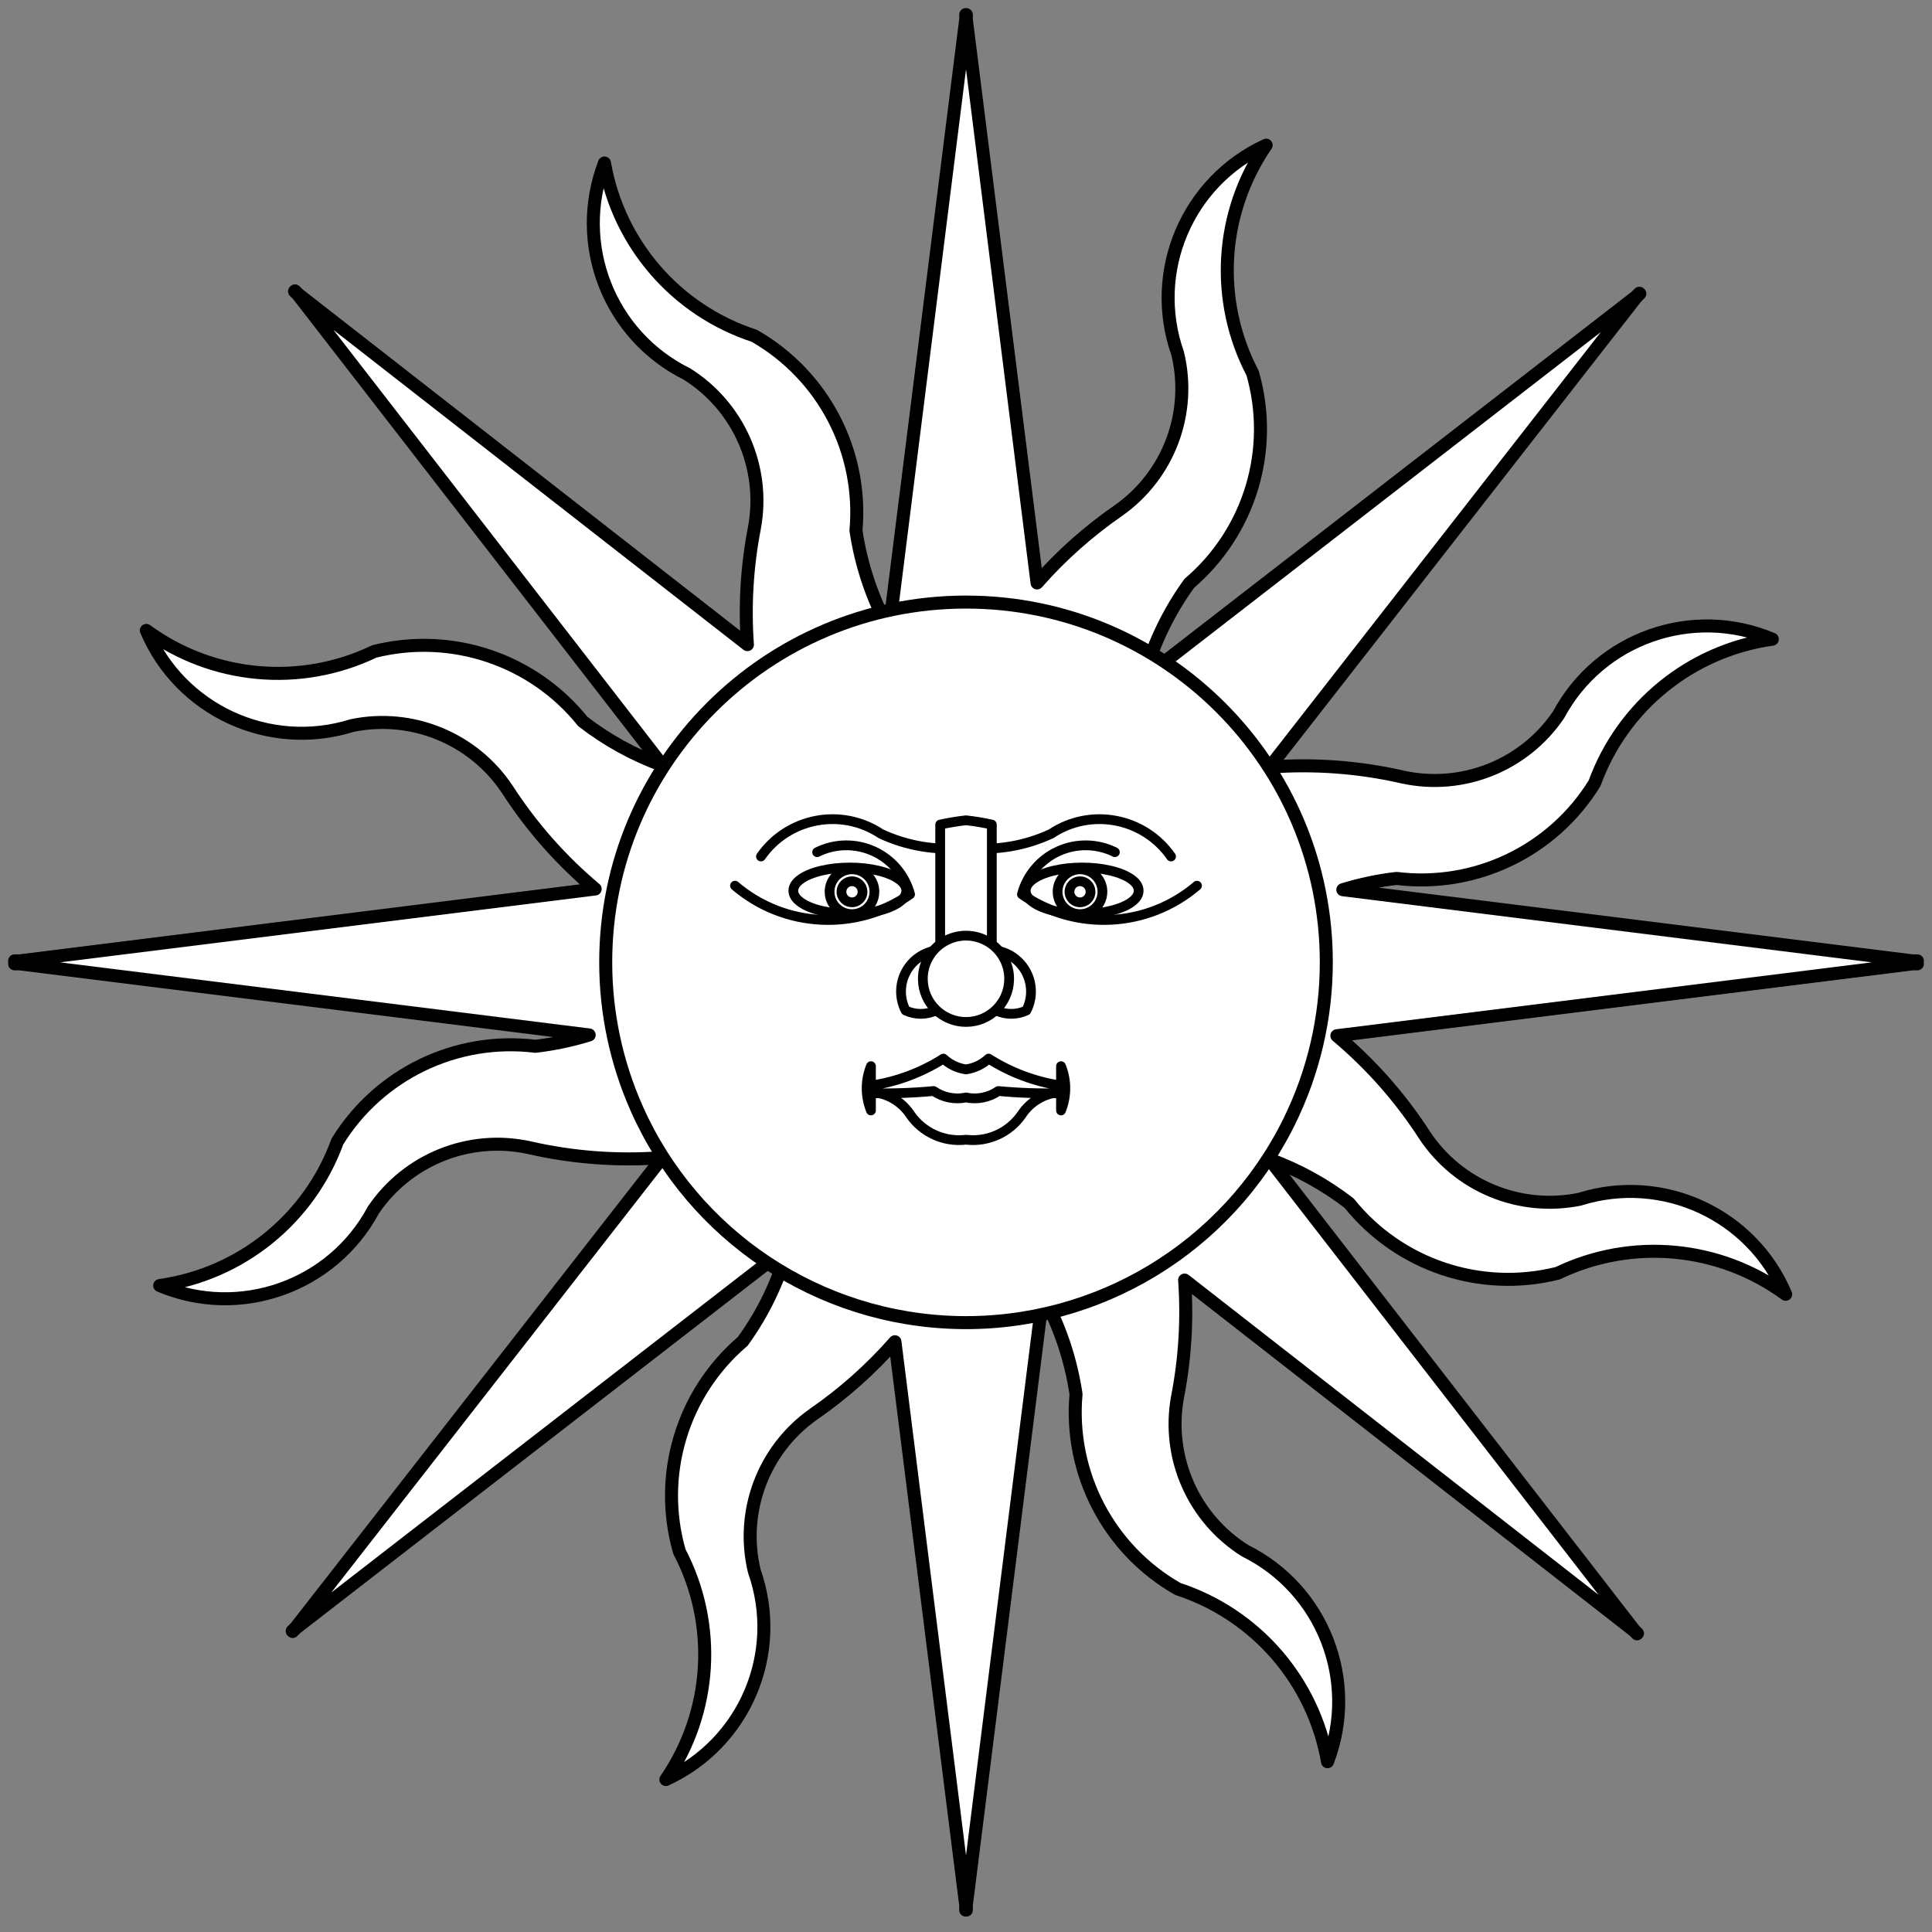 <?xml version="1.0" encoding="UTF-8" standalone="no"?>
<!DOCTYPE svg PUBLIC "-//W3C//DTD SVG 1.1//EN" "http://www.w3.org/Graphics/SVG/1.1/DTD/svg11.dtd">
<svg xmlns="http://www.w3.org/2000/svg" xmlns:xl="http://www.w3.org/1999/xlink" xmlns:dc="http://purl.org/dc/elements/1.1/" version="1.1" viewBox="33.75 60.749 297 297.001" width="297" height="297.001">
  <rect x="33.75" y="60.749" width="297" height="297.001" fill="#808080" stroke="none"/>
  <defs>
    <clipPath id="artboard_clip_path">
      <path d="M 33.75 60.749 L 330.75 60.749 L 330.75 357.75 L 33.75 357.75 Z"/>
    </clipPath>
  </defs>
  <g id="Sun_In_His_Splendor_(3)" fill-opacity="1" stroke-opacity="1" stroke="none" fill="none" stroke-dasharray="none">
    <title>Sun In His Splendor (3)</title>
    <g id="Sun_In_His_Splendor_(3)_Layer_2" clip-path="url(#artboard_clip_path)">
      <title>Layer 2</title>
      <g id="Group_3">
        <g id="Graphic_22">
          <title>path21</title>
          <path d="M 209.715 164.501 C 211.171 159.447 213.493 154.682 216.579 150.419 C 225.88 142.474 229.682 129.848 226.308 118.107 C 220.451 106.942 221.25 93.464 228.387 83.066 C 216.248 88.644 210.358 102.518 214.789 115.094 C 216.992 124.225 213.402 133.774 205.722 139.207 C 201.096 142.399 196.882 146.146 193.175 150.365 L 182.3 63.75 L 182.3 63 L 182.253 63.378 L 182.206 63 L 182.206 63.75 L 170.433 157.478 C 167.853 152.761 166.127 147.626 165.335 142.308 C 166.428 130.126 160.316 118.426 149.693 112.365 C 137.699 108.451 128.845 98.236 126.673 85.807 C 121.898 98.271 127.389 112.321 139.35 118.243 C 147.312 123.248 151.424 132.596 149.735 141.847 C 148.58 147.773 148.214 153.825 148.648 159.846 L 79.63 105.998 L 79.098 105.466 L 79.328 105.767 L 79.027 105.531 L 79.559 106.062 L 135.605 178.418 C 131.196 176.809 127.061 174.532 123.348 171.666 C 115.694 162.129 103.168 157.919 91.29 160.892 C 79.909 166.362 66.429 165.119 56.243 157.661 C 61.431 169.946 75.139 176.279 87.888 172.281 C 97.111 170.387 106.561 174.284 111.752 182.122 C 115.458 187.861 120.006 193.014 125.244 197.409 L 36.756 208.461 L 36 208.461 L 36.378 208.509 L 36 208.556 L 36.756 208.556 L 37.813 208.686 L 36.756 208.822 L 36 208.822 L 36.378 208.869 L 36 208.916 L 36.756 208.916 L 124.322 219.85 C 121.627 220.685 118.861 221.269 116.058 221.593 C 103.921 220.099 92.025 225.821 85.613 236.236 C 81.302 248.097 70.796 256.611 58.299 258.37 C 70.598 263.556 84.826 258.53 91.142 246.769 C 96.411 238.976 105.892 235.174 115.084 237.17 C 121.796 238.71 128.702 239.228 135.569 238.706 L 79.204 310.955 L 78.667 311.486 L 78.968 311.256 L 78.738 311.551 L 79.269 311.02 L 154.862 252.463 C 153.45 257.675 151.098 262.587 147.921 266.959 C 138.62 274.904 134.818 287.529 138.192 299.271 C 144.049 310.436 143.25 323.913 136.113 334.311 C 148.252 328.733 154.142 314.86 149.711 302.283 C 147.508 293.153 151.098 283.604 158.778 278.171 C 163.404 274.979 167.618 271.231 171.325 267.012 L 182.206 353.622 L 182.206 354.378 L 182.253 354 L 182.3 354.378 L 182.3 353.622 L 194.067 259.9 C 196.647 264.617 198.373 269.752 199.165 275.069 C 198.072 287.251 204.184 298.951 214.807 305.012 C 226.801 308.927 235.655 319.142 237.827 331.57 C 242.602 319.107 237.111 305.057 225.15 299.135 C 217.186 294.129 213.073 284.778 214.765 275.524 C 215.922 269.601 216.289 263.551 215.858 257.531 L 284.87 311.38 L 285.402 311.912 L 285.172 311.611 L 285.473 311.847 L 284.941 311.309 L 228.895 238.96 C 233.304 240.569 237.439 242.846 241.152 245.711 C 248.807 255.246 261.333 259.454 273.21 256.48 C 284.592 251.011 298.072 252.256 308.257 259.717 C 303.069 247.431 289.361 241.098 276.612 245.097 C 267.389 246.99 257.939 243.093 252.748 235.256 C 249.043 229.517 244.498 224.364 239.262 219.968 L 327.744 208.916 L 328.5 208.916 L 328.122 208.869 L 328.5 208.822 L 327.744 208.822 L 326.687 208.686 L 327.744 208.556 L 328.5 208.556 L 328.122 208.509 L 328.5 208.461 L 327.744 208.461 L 240.178 197.522 C 242.873 196.688 245.639 196.107 248.442 195.785 C 260.579 197.279 272.475 191.557 278.887 181.141 C 283.198 169.28 293.704 160.767 306.201 159.007 C 293.901 153.822 279.674 158.848 273.358 170.609 C 268.089 178.402 258.608 182.204 249.416 180.208 C 242.704 178.668 235.798 178.15 228.931 178.672 L 285.302 106.423 L 285.833 105.891 L 285.532 106.122 L 285.768 105.826 L 285.231 106.358 L 209.969 164.655 C 209.884 164.603 209.8 164.552 209.715 164.501 Z" fill="#FFFFFF"/>
          <path d="M 209.715 164.501 C 211.171 159.447 213.493 154.682 216.579 150.419 C 225.88 142.474 229.682 129.848 226.308 118.107 C 220.451 106.942 221.25 93.464 228.387 83.066 C 216.248 88.644 210.358 102.518 214.789 115.094 C 216.992 124.225 213.402 133.774 205.722 139.207 C 201.096 142.399 196.882 146.146 193.175 150.365 L 182.3 63.75 L 182.3 63 L 182.253 63.378 L 182.206 63 L 182.206 63.75 L 170.433 157.478 C 167.853 152.761 166.127 147.626 165.335 142.308 C 166.428 130.126 160.316 118.426 149.693 112.365 C 137.699 108.451 128.845 98.236 126.673 85.807 C 121.898 98.271 127.389 112.321 139.35 118.243 C 147.312 123.248 151.424 132.596 149.735 141.847 C 148.58 147.773 148.214 153.825 148.648 159.846 L 79.63 105.998 L 79.098 105.466 L 79.328 105.767 L 79.027 105.531 L 79.559 106.062 L 135.605 178.418 C 131.196 176.809 127.061 174.532 123.348 171.666 C 115.694 162.129 103.168 157.919 91.29 160.892 C 79.909 166.362 66.429 165.119 56.243 157.661 C 61.431 169.946 75.139 176.279 87.888 172.281 C 97.111 170.387 106.561 174.284 111.752 182.122 C 115.458 187.861 120.006 193.014 125.244 197.409 L 36.756 208.461 L 36 208.461 L 36.378 208.509 L 36 208.556 L 36.756 208.556 L 37.813 208.686 L 36.756 208.822 L 36 208.822 L 36.378 208.869 L 36 208.916 L 36.756 208.916 L 124.322 219.85 C 121.627 220.685 118.861 221.269 116.058 221.593 C 103.921 220.099 92.025 225.821 85.613 236.236 C 81.302 248.097 70.796 256.611 58.299 258.37 C 70.598 263.556 84.826 258.53 91.142 246.769 C 96.411 238.976 105.892 235.174 115.084 237.17 C 121.796 238.71 128.702 239.228 135.569 238.706 L 79.204 310.955 L 78.667 311.486 L 78.968 311.256 L 78.738 311.551 L 79.269 311.02 L 154.862 252.463 C 153.45 257.675 151.098 262.587 147.921 266.959 C 138.62 274.904 134.818 287.529 138.192 299.271 C 144.049 310.436 143.25 323.913 136.113 334.311 C 148.252 328.733 154.142 314.86 149.711 302.283 C 147.508 293.153 151.098 283.604 158.778 278.171 C 163.404 274.979 167.618 271.231 171.325 267.012 L 182.206 353.622 L 182.206 354.378 L 182.253 354 L 182.3 354.378 L 182.3 353.622 L 194.067 259.9 C 196.647 264.617 198.373 269.752 199.165 275.069 C 198.072 287.251 204.184 298.951 214.807 305.012 C 226.801 308.927 235.655 319.142 237.827 331.57 C 242.602 319.107 237.111 305.057 225.15 299.135 C 217.186 294.129 213.073 284.778 214.765 275.524 C 215.922 269.601 216.289 263.551 215.858 257.531 L 284.87 311.38 L 285.402 311.912 L 285.172 311.611 L 285.473 311.847 L 284.941 311.309 L 228.895 238.96 C 233.304 240.569 237.439 242.846 241.152 245.711 C 248.807 255.246 261.333 259.454 273.21 256.48 C 284.592 251.011 298.072 252.256 308.257 259.717 C 303.069 247.431 289.361 241.098 276.612 245.097 C 267.389 246.99 257.939 243.093 252.748 235.256 C 249.043 229.517 244.498 224.364 239.262 219.968 L 327.744 208.916 L 328.5 208.916 L 328.122 208.869 L 328.5 208.822 L 327.744 208.822 L 326.687 208.686 L 327.744 208.556 L 328.5 208.556 L 328.122 208.509 L 328.5 208.461 L 327.744 208.461 L 240.178 197.522 C 242.873 196.688 245.639 196.107 248.442 195.785 C 260.579 197.279 272.475 191.557 278.887 181.141 C 283.198 169.28 293.704 160.767 306.201 159.007 C 293.901 153.822 279.674 158.848 273.358 170.609 C 268.089 178.402 258.608 182.204 249.416 180.208 C 242.704 178.668 235.798 178.15 228.931 178.672 L 285.302 106.423 L 285.833 105.891 L 285.532 106.122 L 285.768 105.826 L 285.231 106.358 L 209.969 164.655 C 209.884 164.603 209.8 164.552 209.715 164.501 Z" stroke="black" stroke-linecap="round" stroke-linejoin="round" stroke-width="2"/>
        </g>
        <g id="Graphic_21">
          <title>path26</title>
          <path d="M 131.625 231.15 C 140.337 250.784 159.615 263.61 181.09 264.061 C 202.565 264.511 222.364 252.504 231.892 233.253 C 235.671 225.617 237.638 217.211 237.639 208.691 C 237.639 178.101 212.841 153.304 182.252 153.304 C 151.662 153.304 126.864 178.101 126.864 208.691 C 126.865 216.428 128.487 224.078 131.625 231.15 Z" fill="#FFFFFF"/>
          <path d="M 131.625 231.15 C 140.337 250.784 159.615 263.61 181.09 264.061 C 202.565 264.511 222.364 252.504 231.892 233.253 C 235.671 225.617 237.638 217.211 237.639 208.691 C 237.639 178.101 212.841 153.304 182.252 153.304 C 151.662 153.304 126.864 178.101 126.864 208.691 C 126.865 216.428 128.487 224.078 131.625 231.15 Z" stroke="black" stroke-linecap="round" stroke-linejoin="round" stroke-width="2"/>
        </g>
        <g id="Graphic_20">
          <title>path40</title>
          <path d="M 191.429 197.676 C 191.409 196.405 193.059 195.226 195.753 194.588 C 198.447 193.95 201.772 193.95 204.466 194.588 C 207.16 195.226 208.81 196.405 208.79 197.676 C 208.81 198.948 207.16 200.126 204.466 200.764 C 201.772 201.403 198.447 201.403 195.753 200.764 C 193.059 200.126 191.409 198.948 191.429 197.676 Z" fill="#FFFFFF"/>
          <path d="M 191.429 197.676 C 191.409 196.405 193.059 195.226 195.753 194.588 C 198.447 193.95 201.772 193.95 204.466 194.588 C 207.16 195.226 208.81 196.405 208.79 197.676 C 208.81 198.948 207.16 200.126 204.466 200.764 C 201.772 201.403 198.447 201.403 195.753 200.764 C 193.059 200.126 191.409 198.948 191.429 197.676 Z" stroke="black" stroke-linecap="round" stroke-linejoin="round" stroke-width="1.5"/>
        </g>
        <g id="Graphic_19">
          <title>path48</title>
          <path d="M 196.33 197.771 C 196.364 195.891 197.897 194.385 199.777 194.385 C 201.657 194.385 203.19 195.891 203.224 197.771 C 203.246 199.017 202.594 200.178 201.518 200.808 C 200.443 201.437 199.111 201.437 198.035 200.808 C 196.96 200.178 196.308 199.017 196.33 197.771 Z" fill="white"/>
          <path d="M 196.33 197.771 C 196.364 195.891 197.897 194.385 199.777 194.385 C 201.657 194.385 203.19 195.891 203.224 197.771 C 203.246 199.017 202.594 200.178 201.518 200.808 C 200.443 201.437 199.111 201.437 198.035 200.808 C 196.96 200.178 196.308 199.017 196.33 197.771 Z" stroke="black" stroke-linecap="round" stroke-linejoin="round" stroke-width="1.5"/>
        </g>
        <g id="Graphic_18">
          <title>path53</title>
          <path d="M 198.158 197.774 C 198.192 196.906 198.907 196.219 199.776 196.219 C 200.646 196.219 201.36 196.906 201.395 197.774 C 201.418 198.368 201.115 198.927 200.605 199.231 C 200.094 199.535 199.458 199.535 198.948 199.231 C 198.437 198.927 198.134 198.368 198.158 197.774 Z" fill="white"/>
          <path d="M 198.158 197.774 C 198.192 196.906 198.907 196.219 199.776 196.219 C 200.646 196.219 201.36 196.906 201.395 197.774 C 201.418 198.368 201.115 198.927 200.605 199.231 C 200.094 199.535 199.458 199.535 198.948 199.231 C 198.437 198.927 198.134 198.368 198.158 197.774 Z" stroke="black" stroke-linecap="round" stroke-linejoin="round" stroke-width="1.5"/>
        </g>
        <g id="Graphic_17">
          <title>path58</title>
          <path d="M 205.137 191.751 C 202.412 190.401 199.225 190.347 196.456 191.603 C 193.687 192.859 191.628 195.292 190.848 198.231 C 199.079 203.95 210.132 203.405 217.76 196.902" stroke="black" stroke-linecap="round" stroke-linejoin="round" stroke-width="1.5"/>
        </g>
        <g id="Graphic_16">
          <title>path63</title>
          <path d="M 182.541 191.086 C 186.923 191.53 191.343 190.783 195.336 188.924 C 201.408 184.883 209.597 186.434 213.772 192.415" stroke="black" stroke-linecap="round" stroke-linejoin="round" stroke-width="1.5"/>
        </g>
        <g id="Graphic_15">
          <title>path71</title>
          <path d="M 173.071 197.676 C 173.091 196.405 171.441 195.226 168.747 194.588 C 166.053 193.95 162.728 193.95 160.034 194.588 C 157.34 195.226 155.69 196.405 155.71 197.676 C 155.69 198.948 157.34 200.126 160.034 200.764 C 162.728 201.403 166.053 201.403 168.747 200.764 C 171.441 200.126 173.091 198.948 173.071 197.676 Z" fill="#FFFFFF"/>
          <path d="M 173.071 197.676 C 173.091 196.405 171.441 195.226 168.747 194.588 C 166.053 193.95 162.728 193.95 160.034 194.588 C 157.34 195.226 155.69 196.405 155.71 197.676 C 155.69 198.948 157.34 200.126 160.034 200.764 C 162.728 201.403 166.053 201.403 168.747 200.764 C 171.441 200.126 173.091 198.948 173.071 197.676 Z" stroke="black" stroke-linecap="round" stroke-linejoin="round" stroke-width="1.5"/>
        </g>
        <g id="Graphic_14">
          <title>path79</title>
          <path d="M 168.17 197.771 C 168.136 195.891 166.603 194.385 164.723 194.385 C 162.843 194.385 161.31 195.891 161.276 197.771 C 161.254 199.017 161.906 200.178 162.982 200.808 C 164.057 201.437 165.389 201.437 166.465 200.808 C 167.54 200.178 168.192 199.017 168.17 197.771 Z" fill="white"/>
          <path d="M 168.17 197.771 C 168.136 195.891 166.603 194.385 164.723 194.385 C 162.843 194.385 161.31 195.891 161.276 197.771 C 161.254 199.017 161.906 200.178 162.982 200.808 C 164.057 201.437 165.389 201.437 166.465 200.808 C 167.54 200.178 168.192 199.017 168.17 197.771 Z" stroke="black" stroke-linecap="round" stroke-linejoin="round" stroke-width="1.5"/>
        </g>
        <g id="Graphic_13">
          <title>path84</title>
          <path d="M 166.343 197.774 C 166.308 196.906 165.593 196.219 164.724 196.219 C 163.855 196.219 163.14 196.906 163.105 197.774 C 163.082 198.368 163.385 198.927 163.895 199.231 C 164.406 199.535 165.042 199.535 165.553 199.231 C 166.063 198.927 166.366 198.368 166.343 197.774 Z" fill="white"/>
          <path d="M 166.343 197.774 C 166.308 196.906 165.593 196.219 164.724 196.219 C 163.855 196.219 163.14 196.906 163.105 197.774 C 163.082 198.368 163.385 198.927 163.895 199.231 C 164.406 199.535 165.042 199.535 165.553 199.231 C 166.063 198.927 166.366 198.368 166.343 197.774 Z" stroke="black" stroke-linecap="round" stroke-linejoin="round" stroke-width="1.5"/>
        </g>
        <g id="Graphic_12">
          <title>path89</title>
          <path d="M 159.363 191.751 C 162.088 190.401 165.275 190.347 168.044 191.603 C 170.814 192.859 172.872 195.292 173.653 198.231 C 165.421 203.95 154.368 203.405 146.74 196.902" stroke="black" stroke-linecap="round" stroke-linejoin="round" stroke-width="1.5"/>
        </g>
        <g id="Graphic_11">
          <title>path94</title>
          <path d="M 181.959 191.086 C 177.578 191.53 173.157 190.783 169.165 188.924 C 163.092 184.883 154.903 186.434 150.729 192.415" stroke="black" stroke-linecap="round" stroke-linejoin="round" stroke-width="1.5"/>
        </g>
        <g id="Graphic_10">
          <title>path102</title>
          <path d="M 182.269 186.85 C 180.929 186.996 179.597 187.217 178.282 187.511 L 178.282 206.786 C 176.124 206.914 174.177 208.122 173.104 209.998 C 172.032 211.875 171.98 214.166 172.965 216.09 C 174.441 216.777 176.145 216.777 177.62 216.09 C 179.101 216.745 180.665 217.193 182.269 217.419 C 183.86 217.186 185.411 216.739 186.882 216.09 C 188.358 216.777 190.062 216.777 191.537 216.09 C 192.523 214.166 192.47 211.875 191.398 209.998 C 190.326 208.122 188.378 206.914 186.221 206.786 L 186.221 187.511 C 184.905 187.217 183.574 186.996 182.233 186.85 Z" fill="#FFFFFF"/>
        </g>
        <g id="Graphic_9">
          <title>path104</title>
          <path d="M 182.269 186.85 C 180.929 186.996 179.597 187.217 178.282 187.511 L 178.282 206.786 C 176.124 206.914 174.177 208.122 173.104 209.998 C 172.032 211.875 171.98 214.166 172.965 216.09 C 174.441 216.777 176.145 216.777 177.62 216.09 C 179.101 216.745 180.665 217.193 182.269 217.419 C 183.86 217.186 185.411 216.739 186.882 216.09 C 188.358 216.777 190.062 216.777 191.537 216.09 C 192.523 214.166 192.47 211.875 191.398 209.998 C 190.326 208.122 188.378 206.914 186.221 206.786 L 186.221 187.511 C 184.905 187.217 183.574 186.996 182.233 186.85" stroke="black" stroke-linecap="round" stroke-linejoin="round" stroke-width="1.5"/>
        </g>
        <g id="Graphic_8">
          <title>path109</title>
          <path d="M 175.616 211.325 C 175.576 208.929 176.832 206.698 178.901 205.489 C 180.969 204.28 183.529 204.28 185.598 205.489 C 187.666 206.698 188.922 208.929 188.883 211.325 C 188.824 214.946 185.871 217.851 182.249 217.851 C 178.627 217.851 175.675 214.946 175.616 211.325 Z" fill="#FFFFFF"/>
          <path d="M 175.616 211.325 C 175.576 208.929 176.832 206.698 178.901 205.489 C 180.969 204.28 183.529 204.28 185.598 205.489 C 187.666 206.698 188.922 208.929 188.883 211.325 C 188.824 214.946 185.871 217.851 182.249 217.851 C 178.627 217.851 175.675 214.946 175.616 211.325 Z" stroke="black" stroke-linecap="round" stroke-linejoin="round" stroke-width="1.5"/>
        </g>
        <g id="Graphic_7">
          <title>path117</title>
          <path d="M 182.345 227.802 L 182.251 227.808 L 182.156 227.802 L 167.725 228.635 C 170.156 228.787 172.372 230.079 173.703 232.12 C 175.606 234.85 178.847 236.325 182.156 235.965 C 182.188 235.962 182.219 235.958 182.251 235.953 C 182.282 235.958 182.314 235.962 182.345 235.965 C 185.652 236.322 188.89 234.848 190.792 232.12 C 192.124 230.078 194.343 228.786 196.776 228.635 L 182.345 227.814 Z" fill="#FFFFFF"/>
        </g>
        <g id="Graphic_6">
          <title>path119</title>
          <path d="M 182.345 227.802 L 182.251 227.808 L 182.156 227.802 L 167.725 228.635 C 170.156 228.787 172.372 230.079 173.703 232.12 C 175.606 234.85 178.847 236.325 182.156 235.965 C 182.188 235.962 182.219 235.958 182.251 235.953 C 182.282 235.958 182.314 235.962 182.345 235.965 C 185.652 236.322 188.89 234.848 190.792 232.12 C 192.124 230.078 194.343 228.786 196.776 228.635 L 182.345 227.814" stroke="black" stroke-linecap="round" stroke-linejoin="round" stroke-width="1.5"/>
        </g>
        <g id="Graphic_5">
          <title>path124</title>
          <path d="M 182.235 229.461 C 183.963 229.826 185.765 229.467 187.221 228.468 C 190.423 228.769 193.64 228.879 196.855 228.799 L 196.855 231.457 C 197.741 229.273 197.741 226.83 196.855 224.646 L 196.855 227.635 C 192.896 227.045 189.105 225.63 185.726 223.483 C 184.76 224.381 183.542 224.96 182.235 225.143 C 180.94 224.952 179.733 224.373 178.774 223.483 C 175.394 225.631 171.6 227.046 167.639 227.635 L 167.639 224.646 C 166.753 226.83 166.753 229.273 167.639 231.457 L 167.639 228.799 C 170.856 228.879 174.075 228.769 177.279 228.468 C 178.734 229.466 180.533 229.824 182.259 229.461 Z" fill="#FFFFFF"/>
        </g>
        <g id="Graphic_4">
          <title>path126</title>
          <path d="M 182.235 229.461 C 183.963 229.826 185.765 229.467 187.221 228.468 C 190.423 228.769 193.64 228.879 196.855 228.799 L 196.855 231.457 C 197.741 229.273 197.741 226.83 196.855 224.646 L 196.855 227.635 C 192.896 227.045 189.105 225.63 185.726 223.483 C 184.76 224.381 183.542 224.96 182.235 225.143 C 180.94 224.952 179.733 224.373 178.774 223.483 C 175.394 225.631 171.6 227.046 167.639 227.635 L 167.639 224.646 C 166.753 226.83 166.753 229.273 167.639 231.457 L 167.639 228.799 C 170.856 228.879 174.075 228.769 177.279 228.468 C 178.734 229.466 180.533 229.824 182.259 229.461" stroke="black" stroke-linecap="round" stroke-linejoin="round" stroke-width="1.5"/>
        </g>
      </g>
    </g>
  </g>
</svg>
